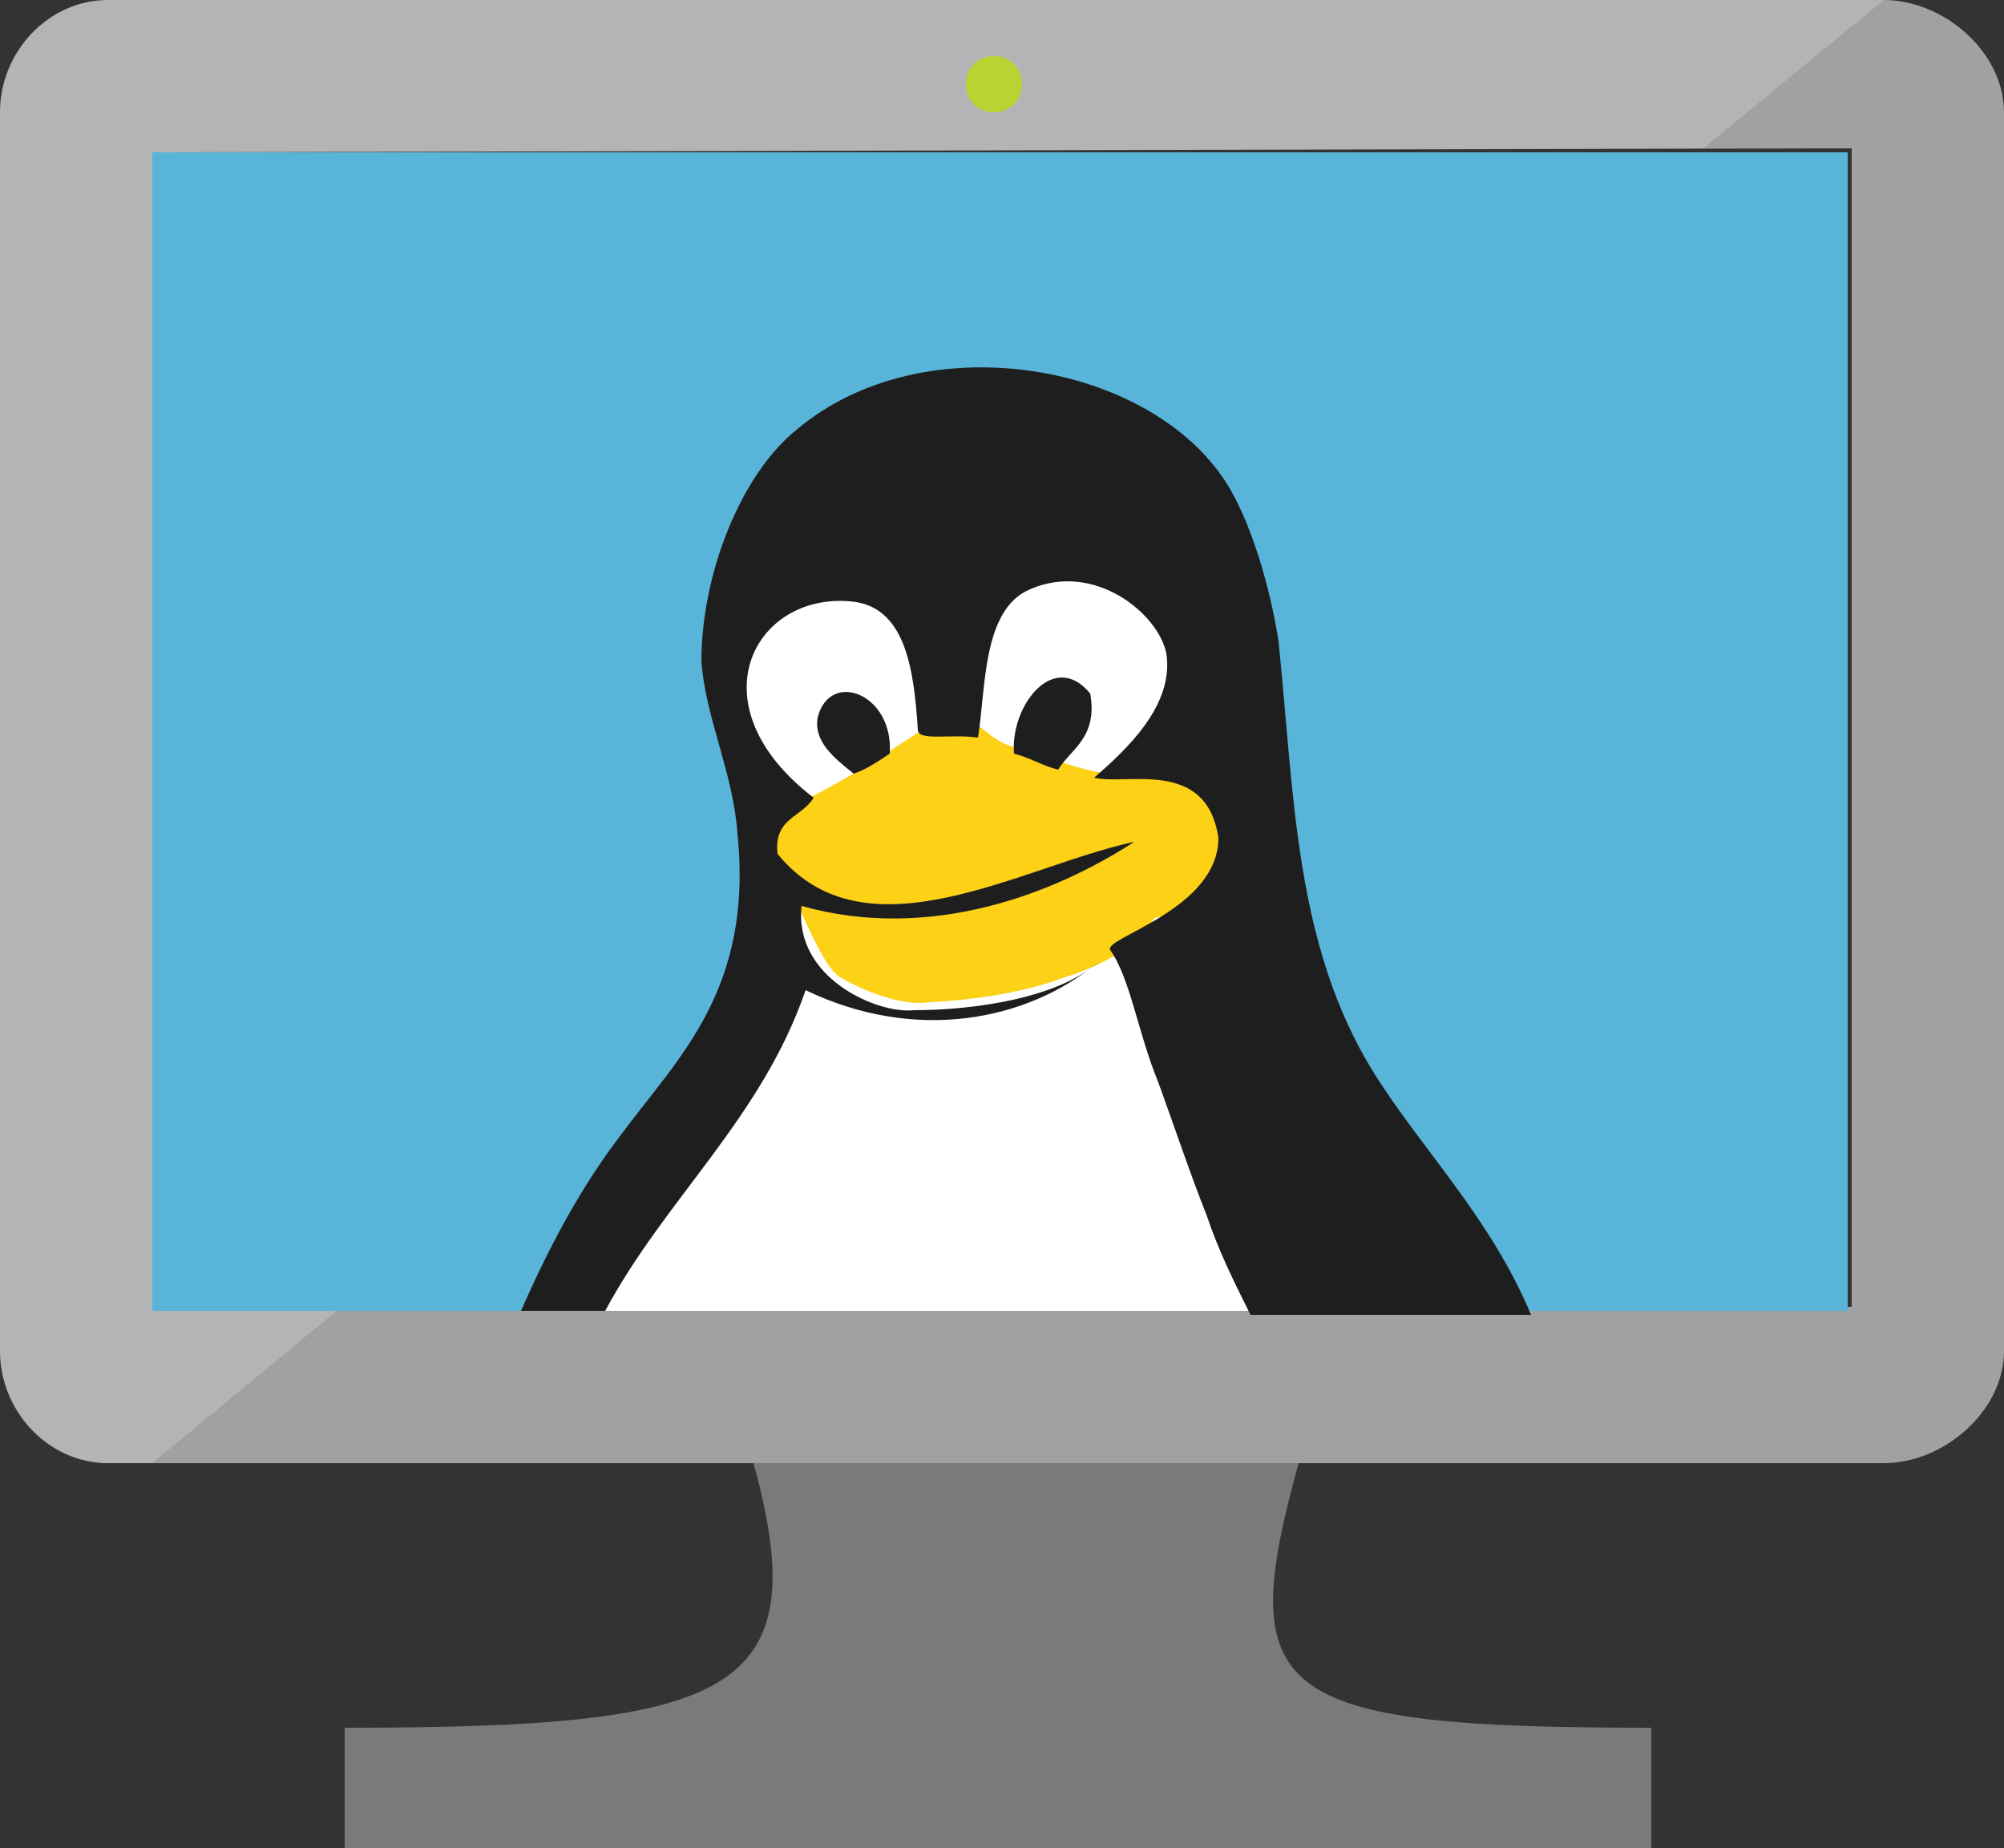 <svg xmlns="http://www.w3.org/2000/svg" height="46.1" width="50"><rect width="100%" height="100%" fill="#333333" stroke="none"/><path d="M32.4 36.5H18.8c1.6 5.8-.6 6.6-10.2 6.6v3h32.6v-3c-9.5 0-10.4-.8-8.8-6.6" fill="#7a7a7a"/><path d="M47 0H2.7C1.2 0 0 1.3 0 2.8v30.9c0 1.5 1.2 2.8 2.7 2.8H47c1.5 0 3-1.3 3-2.8V2.8C50 1.3 48.5 0 47 0m-.8 3.8v28.8H3.8V3.8l42.4-.1z" fill="#a0a1a2"/><path d="M3.8 32.7V3.8h42.3v28.9z" fill="#59b4d9"/><path d="M3.8 32.7V3.8l38.7-.1L47 0H2.7C1.2 0 0 1.3 0 2.8v30.9c0 1.5 1.2 2.8 2.7 2.8h1.1l4.6-3.8z" opacity=".2" fill="#fff"/><path d="M3.8 3.8v28.9z" fill="#59b4d9"/><path d="M25.5 2.1a.68.68 0 0 1-.7.7.68.68 0 0 1-.7-.7.68.68 0 0 1 .7-.7.68.68 0 0 1 .7.7" fill="#b8d432"/><g fill-rule="evenodd"><path d="M18 25.8l1.7-2.7-.9-3.9-.6-2.8 1.4-2.9 6.7-1.7 2.2 1.6 1.8 3.3-1 6.9 3.3 8.5.3.6H14.2l.8-2z" fill="#fff"/><path d="M28.8 22.9s2.7-.5 2.4-2.8c-.3-2-2.5-.6-3.6-.8s-1.6-.5-1.6-.5-.8-.1-1.2-.4-.5-.4-.7-.4-.7.1-.9.1c-.2.1-1.1.7-1.4.9s-1.4.8-1.6.9c-.1.1-1.4 1.1-.9 1.6s1.1 2.6 1.7 2.9c.7.4 1.6.7 2.2.6 2.1-.1 3.3-.6 3.3-.6s1.8-.5 2.3-1.5z" fill="#fcd116"/><path d="M13 32.7c.7-1.6 1.5-3.1 2.5-4.4 1.4-1.9 3.3-3.6 2.9-7.5-.1-1.5-.8-2.9-.9-4.3 0-2.2 1-4.7 2.4-5.8C23 8.1 28.5 9 30.5 11.9c.7 1 1.2 2.8 1.4 4.1.4 3.9.4 7.6 2.4 10.8 1.2 1.9 2.9 3.6 3.9 6h-7c-.4-.8-.8-1.6-1.1-2.5-.4-1-.8-2.2-1.2-3.3-.5-1.2-.7-2.6-1.2-3.3-.2-.3 2.7-1 2.7-2.8-.3-2-2.3-1.3-3.1-1.5.8-.7 2-1.8 1.8-3.1-.2-1-1.8-2.3-3.4-1.6-1.2.5-1.1 2.5-1.3 3.7-.7-.1-1.5.1-1.5-.2-.1-1.5-.3-3.1-1.7-3.2-2.4-.2-3.9 2.6-.9 4.9-.3.5-1 .5-.9 1.4 2.2 2.7 6.1.3 8.9-.3-2 1.3-5.1 2.5-8.3 1.6-.2 1.8 1.9 2.7 2.8 2.6 1.5 0 3.6-.3 4.6-1.2-1.8 1.5-4.6 2-7.3.7-1.1 3.2-3.5 5.2-5 8zm14.2-15.4c.2 1.1-.5 1.4-.8 1.9-.4-.1-.7-.3-1.1-.4-.1-1.2 1-2.6 1.9-1.5zm-5 1.5c-.3.2-.6.4-.9.5-.5-.4-1-.8-.9-1.4.3-1.2 1.9-.6 1.8.9z" fill="#1e1e1e"/></g></svg>